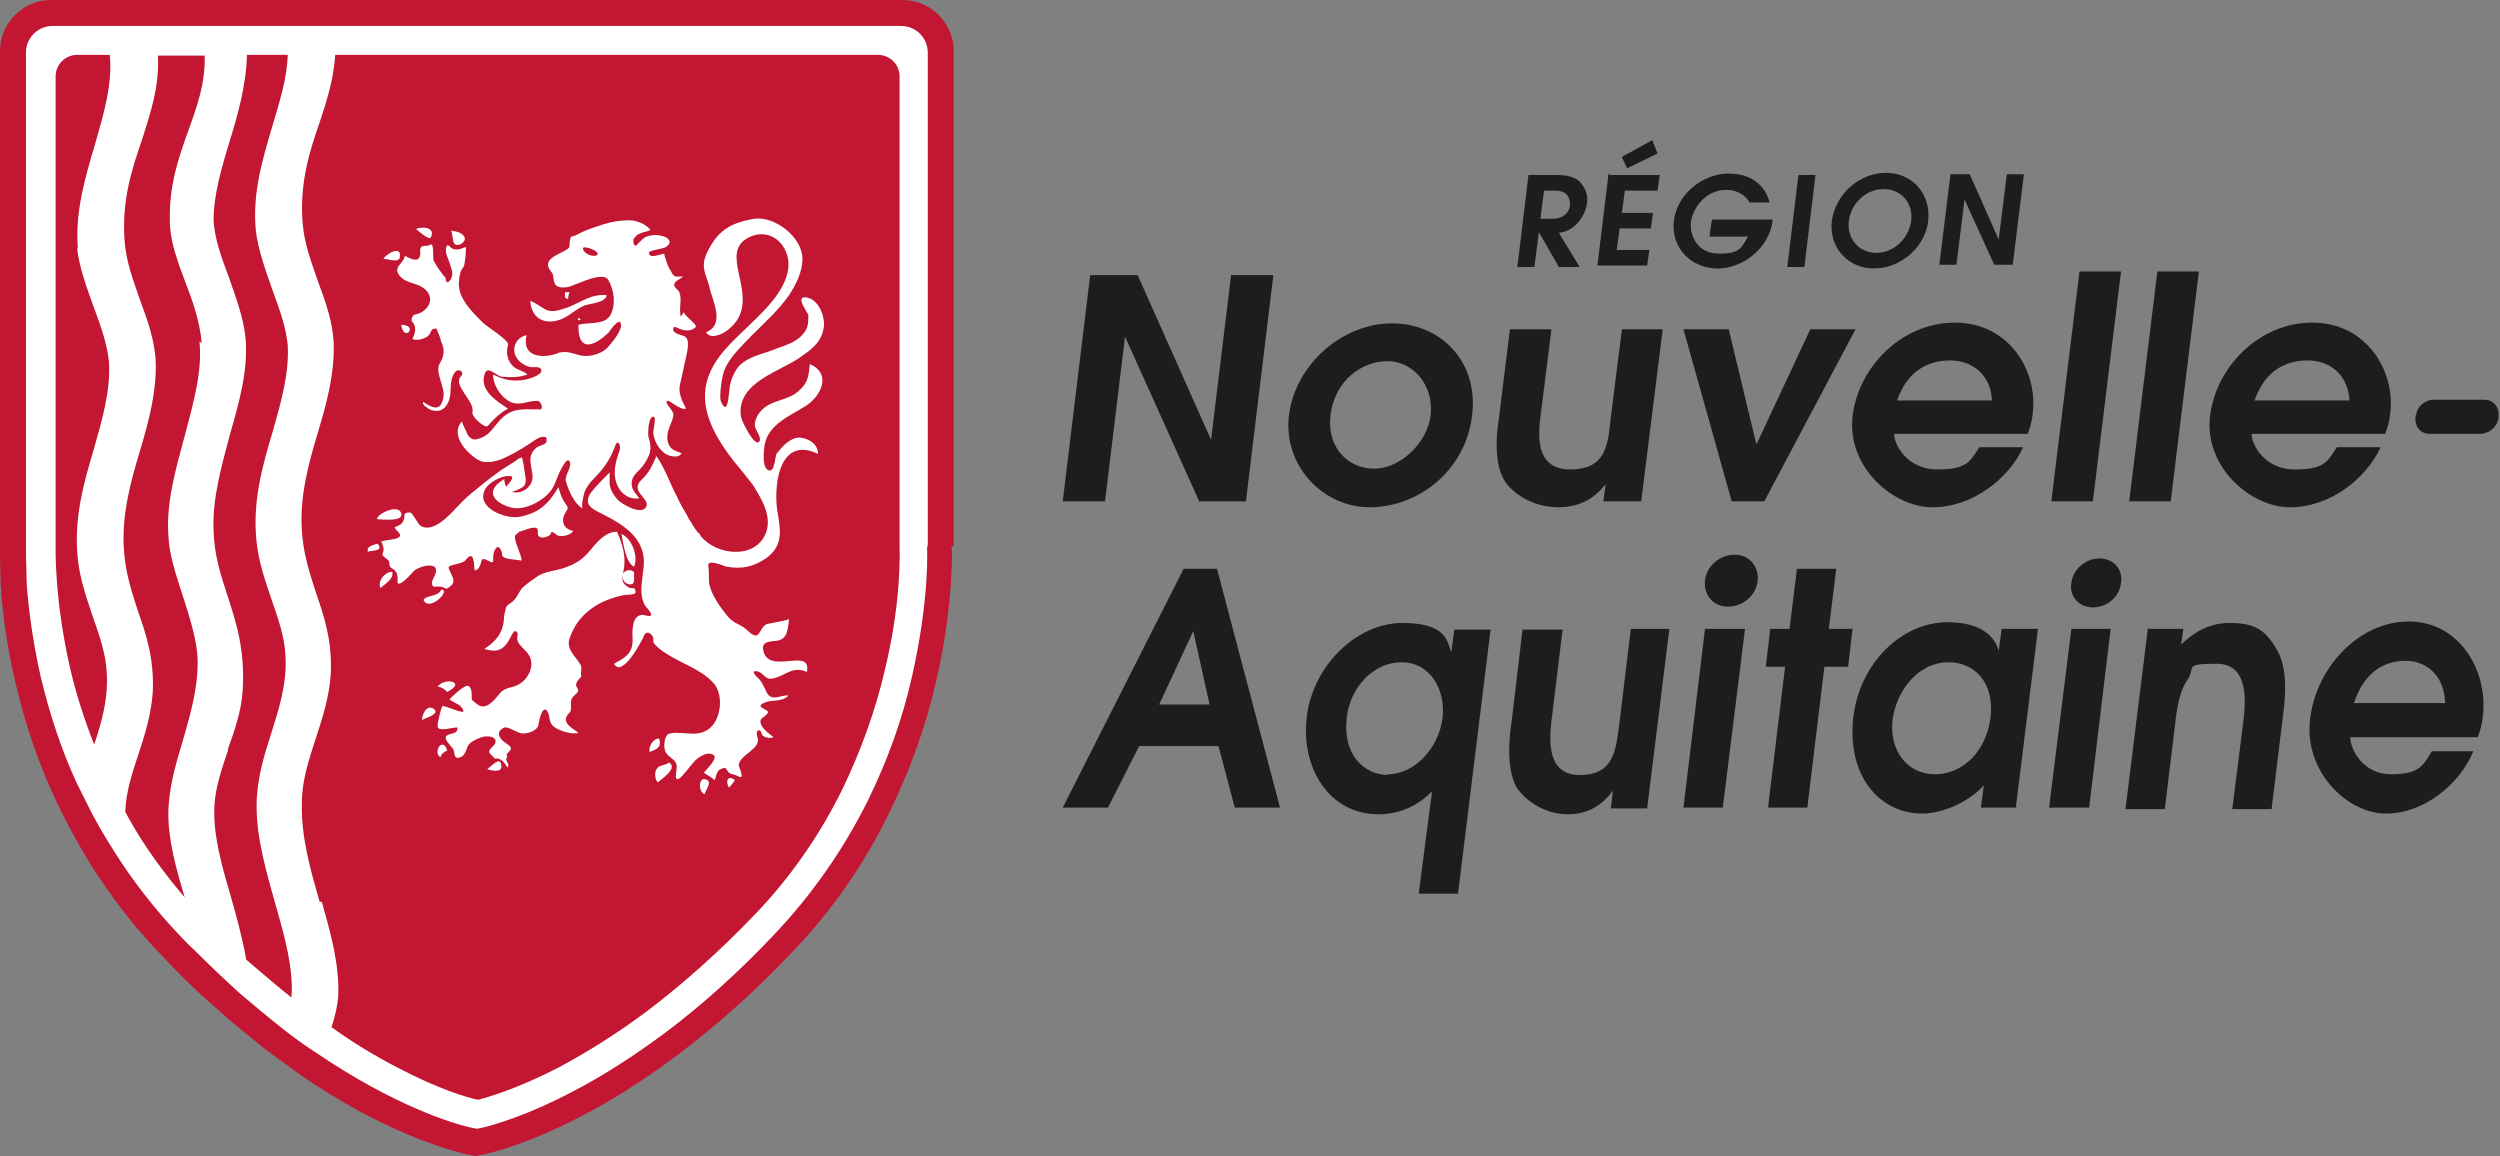 <?xml version="1.0" encoding="UTF-8"?>
<svg id="Calque_1" xmlns="http://www.w3.org/2000/svg" version="1.1" viewBox="0 0 337.1 155.9">
  <rect x="0" y="0" width="337.1" height="155.9" fill="#808080" stroke="none"/>
  <!-- Generator: Adobe Illustrator 29.2.1, SVG Export Plug-In . SVG Version: 2.1.0 Build 116)  -->
  <defs>
    <style>
      .st0 {
        fill: #1d1d1b;
      }

      .st1 {
        fill: #fff;
      }

      .st2 {
        fill: #c31632;
      }
    </style>
  </defs>
  <g id="BLASON">
    <path id="FOND_x5F_ROUGE" class="st2" d="M128.6,73.7V6.9c0-3.8-3.1-6.9-6.9-6.9H6.9C3.1,0,0,3.1,0,6.9v66.8c0,.6,0,2.5.1,5.3.2,3,.7,7.7,2,13.1,1.2,5.2,2.9,10.3,5.1,15.1.4.9.8,1.7,1.2,2.5,1.2,2.4,2.5,4.7,3.9,7,2.7,4.2,5.7,8.2,9.1,11.7.7.7,1.3,1.4,2,2.1,2.1,2.2,4.3,4.2,6.5,6.1,1.9,1.7,3.9,3.3,5.9,4.9,1.5,1.1,3,2.2,4.5,3.3,11.1,7.7,19.7,10.1,22,10.7l1.8.4,1.8-.4c1.7-.4,6.2-1.7,12.5-5,4.3-2.2,8.6-5,12.9-8.2,5.3-4,10.5-8.6,15.5-13.9,5.3-5.5,9.7-11.8,13.1-18.8,2.7-5.5,4.9-11.5,6.3-17.6,1.3-5.5,1.8-10.2,2-13.1.2-2.9.2-4.7.1-5.3Z"/>
    <path id="blason_x5F_eau_x5F_melees" class="st1" d="M125.1,73.8V7.1c0-2-1.6-3.6-3.6-3.6H7.1c-2,0-3.6,1.6-3.6,3.6v66.6c0,0,0,1.9.1,5,.2,2.8.7,7.3,1.9,12.6,1.2,5,2.8,9.9,4.9,14.4.4.8.8,1.6,1.2,2.4,1.1,2.3,2.4,4.5,3.8,6.7,2.5,4,5.5,7.8,8.7,11.2.7.7,1.3,1.4,2,2,2.1,2.1,4.2,4.1,6.3,6,1.9,1.6,3.8,3.2,5.7,4.7,1.4,1.1,2.9,2.2,4.3,3.1,10.7,7.3,18.7,9.7,20.9,10.2l1,.2,1-.2c1.5-.4,5.8-1.6,11.7-4.7,4.1-2.1,8.3-4.8,12.5-7.9,5.1-3.8,10.2-8.4,15-13.5,5-5.3,9.2-11.3,12.5-17.9,2.6-5.3,4.7-11,6-16.9,1.2-5.3,1.7-9.7,1.9-12.6.2-2.9.1-4.7.1-5ZM26.9,46.1h0c.4,3.9-.8,8.2-2,12.7-1.2,4.4-2.5,9-2.2,13.3.1,2.7,1,5.3,1.9,8.1.8,2.5,1.7,5.2,2,7.9.3,3.9-.8,7.8-1.9,11.6-1,3.3-2,6.7-2,10.1,0,3.6,1.1,7.5,2.2,11.2-2.8-3.3-5.4-6.8-7.5-10.6-.2-.3-.3-.6-.5-.9v-.2c.1-2.5.9-5,1.7-7.4.9-2.7,1.8-5.6,2-8.6.2-4.5-.9-7.8-2-10.9-.8-2.5-1.7-5.1-1.9-8.4-.3-4.6.9-9,2.2-13.3,1.2-4,2.2-7.9,2.1-11.8-.1-2.9-1.1-5.7-2.1-8.4-.9-2.6-1.9-5.2-2.1-8-.4-5.3.9-9.5,2.3-13.5,1.2-3.8,2.4-7.3,2.2-11.5h6.3c.1,3.7-1,6.8-2.2,10.1-1.3,3.6-2.6,7.3-2.5,12.1,0,2.8,1,5.4,2,8.1,1,2.6,2,5.3,2.3,8.4ZM10.4,33.5h0c.3,2.6,1.3,5.3,2.2,7.8,1,2.7,1.9,5.2,2.1,7.6.2,3.8-.9,7.6-2,11.5-1.4,4.7-2.8,9.5-2.2,15,.3,2.8,1.2,5.3,2,7.7.9,2.6,1.8,5.1,1.9,7.7.2,3.5-.7,6.6-1.7,9.6-1.3-3.3-2.4-6.7-3.2-10.1-2.2-9.5-2-16.6-2-16.6V10.3c0-1.6,1.3-2.9,2.9-2.9h4.4c.4,3.9-.8,7.9-2,12.1-1.3,4.4-2.7,9-2.3,14ZM30.7,101.1c.9-2.5,1.8-5.1,2-7.7.4-5.6-.8-9.3-2-13-.9-2.8-1.8-5.4-1.9-8.8-.2-4.4,1.1-8.8,2.2-13,1.3-4.5,2.5-8.8,2.1-13.1-.3-2.8-1.3-5.4-2.2-8-1-2.7-2-5.3-2.1-7.9,0-3,.9-6.4,2-10,1.2-3.9,2.4-8,2.5-12.2h5.5c-.1,3.2-1.1,6.3-2.1,9.7-1.3,4.4-2.7,9-2.2,14,.3,2.6,1.3,5.3,2.2,7.9,1,2.7,1.9,5.2,2.1,7.6.2,3.8-.9,7.6-2,11.5-1.4,4.7-2.8,9.5-2.2,15,.3,2.8,1.2,5.3,2,7.7.9,2.6,1.8,5.1,1.9,7.7.2,3.8-.9,7.1-1.9,10.3-1,3.1-2,6.3-2,9.9,0,4.4,1.3,8.8,2.5,13.1,1.3,4.5,2.5,8.8,2.2,12.7-1.8-1.4-3.6-3-5.4-4.5l-.7-.6c-.5-2.9-1.3-5.8-2.1-8.6-1.2-4.1-2.3-8-2.2-11.6,0-2.7,1-5.5,1.9-8.2ZM43.1,121.6c-1.2-4.2-2.5-8.6-2.4-13.3,0-3.1,1-6,1.9-8.8.9-2.7,1.8-5.6,2-8.6.2-4.6-.9-7.8-2-11-.8-2.5-1.7-5.1-1.9-8.4-.3-4.6.9-9,2.2-13.3,1.2-4,2.2-7.8,2.1-11.8-.1-2.9-1.1-5.7-2.1-8.4-.9-2.6-1.9-5.2-2.1-8-.4-5.3.9-9.5,2.3-13.5,1-3,1.9-5.9,2.1-9.1h73.2c1.6,0,2.9,1.3,2.9,2.9v63.6c0,.3.3,7.1-2,16.5-1.3,5.6-3.3,11-5.7,16-3.1,6.3-7.1,12-11.8,16.9-4.7,4.9-9.6,9.3-14.5,13-4,3-8,5.5-11.9,7.6-5.6,2.9-9.5,4-10.9,4.4-1.5-.3-5.3-1.4-11-4.4-2.9-1.5-5.9-3.3-8.8-5.4.5-1.5.8-2.9.9-4.1.2-4.3-1-8.5-2.2-12.8Z"/>
    <g>
      <path class="st1" d="M103.6,84.1c-1,.2-1,1.5-1.7,1.6-.5,0-1.3-.9-1.6-1.1-.8-.5-1.5-.7-2.1-1.4-1-1.2-2.4-3.1-2.6-4.7,0-.8,0-1.6-.1-2.3,0-.8,2.1.1,2.4.2,2.2.4,3.8,0,5.5-1.2,2.1-1.6,1.9-3.4,1.5-5.8-.7-3.5,0-10.8,5.4-8.2,0-1.3-1.2-2.1-2.5-2.2-1.3,0-2.4,1.3-3.1,2.2-.2.3-.2,2.6-1.1,2.2-.9-.4-.6-2.7-.5-3.4.5-2.8,3.4-3.9,5.6-5.3,2-1.3,3.5-4.3.5-5.6-.2,1.7-.2,2.5-1.6,3.7-1.4,1.2-3.4,1.1-4.8,2.4-.6.6-1.3,1.7-.9,2.6.1.3.8,1.3.5,1.7-.6,1-2.5-2.9-2.5-3.4-.6-4.6,5.4-6,8.1-8,1.6-1.1,2.9-2.1,3.1-4.2.1-1.4-.8-3.6-2.4-3.8s.3,2.1.3,2.4c0,.9,0,1.8-.7,2.5-1,1.3-2.7,1.6-4.1,2.2-1.6.6-3.3.9-4.5,2.1-.7.8-1.1,1.8-1.3,2.8-.1.5-.2,4.4-1.2,2-.2-.4,0-2.7.4-4,.7-1.9,2.3-3.3,3.7-4.8,1.8-1.8,3.6-3.4,5.1-5.5.9-1.4,1.8-3.1,1.8-4.9,0-2.9-3.7-5.8-6.5-5.4-2.3.4-4,1-5.4,2.9-.6.9-1.4,2.2-1.4,3.3,0,1.2.6,2.1.8,3.2.4,1.7,2.1,4.9-.5,5.9.6,1,2.1.3,2.8-.2,2.8-2.1,2.3-4.7,1.6-7.8-.4-1.9-.7-3.8,1.4-4.8,1.8-.9,3.7-.3,4.7,1.4,2.1,3.6-1.6,7.5-4,9.8-2.5,2.5-5.5,4.8-6.4,8.3-1,3.9,1.3,7.6,3.5,10.5.5.6,2.3,2.8,2.8,3.5,1.1,1.8,2.5,4.1,1.7,6.3-1.4,3.7-6.7,3.1-8.8.5-.1-.2-.2-.4-.4-.5,0,0,0,0,0,0,0,0,0,0,0,0-.3-.4-.6-.8-.8-1.2-.1-.2-.3-.4-.4-.6,0-.1-.2-.3-.2-.4-.6-1-1.1-1.9-1.5-2.8-.9-1.7-1.6-3.8-2.7-5.3-.5,1.2-1,2.3-2,3.2-1.7,1.6,1.3,2.5.6,3.7-.7,1.1-3.4-.5-3.9-1.1-.5-.6-.9-1.3-1-2,0-.2,0-1.5,0-1.6-.8.8-1.8,1.8-2.5,2.7-1.2,1.7.3,2.3,1.7,3,3,1.5,5.7,3.4,5.4,6.9-.1,1.4-.6,3.4-.1,4.7.2.8.6.9,1,1.6.5.8-.9.3-1,.3-1.7,0-1.4,2.6-1.4,3.4,0,1.9-1.1,2.4-2.5,3.2,0,0,0,0,0,0,1.1,2,3.8-3.2,4-3.7.3-.8.9-.5,1.2,0,.3.5-.2.6.4,1.2.4.4.9.8,1.4,1.1,2.1,1.4,4.7,2.1,6.4,4,1.3,1.4,1.1,4.4-.2,5.8-1.7,1.8-3.7.6-5.7,1-.8.2-.9,2-.5,2.6.6.9,1.7.9,1.4,2.4-.5,3.1,1.9-.9,2.7-1.5.6-.5,1.6-1.1,2.3-.6.7.4-1,2-1.3,2.4.5.3,1,.6,1.5,1,.1-.5.2-1,.6-1.4,0,0,0,0,0,0,0,0,0,0,.2-.1.8-.4.7.1,1.1.5.3.2,1,.3,1.3.5.9.5,0-1.4,0-1.5.1-1.5,3.2-2.2,2.5-3.9-.3-.8.4-1.2.6-.4.1.6,1.2.7,1.6.5-.5-.4-1.1-.8-1.5-1.4-.4-.6-.3-1,0-1.2,0,0,0,0,0,0,.3-.2.6-.4.8-.8-.4-.5-1.9-.7-.4-1.3,1-.4,2.2,0,3.1-.9-.9-.2-2.2.9-2.9-.4-.3-.6-.6-1.3-1-1.8,0,0-1.3-1.1-.5-1.1,1,0,1.2,1.2,2.2,1,1.8-.3,2.7-1.8,4.7-.9.7-3.5-5.3.6-5.9-3-.2-1.1.9-1.1,1.8-1.2,1.6-.2,1.5-1.7,1.7-2.9,0,0,0,0,0,0-1,.3-1.9.4-2.8.6Z"/>
      <path class="st1" d="M68.3,101.7c1.1-1,.5-1-.5-1.8-.6-.6-.8-1.2,0-1.7.6-.5,2,.8,2.8.7.7,0,1.8-.4,2-1.1,0-.3.5-2.9,1.2-1.9.5.8,0,1.6,1.2,2.3.7.4,2.2.9,3,.6-1-.7-2.5-1.5-1.2-2.7.4-.4,0-1.3.3-1.9.4-.7,1.2-.8.7-1.5-.4-.6.3-1.1.6-1.5-.2-.7.2-1.1-.2-1.7-.6-1-1.9-2-1.4-3.4,1.1-3.4,4.1-5.3,7.6-5.9.2,0,1.2,0,1.3-.3,0-1-.5-.3-1.1-.8-1.9-1.3,1-2.1-1.4-7.4-1.6,0-2.7,1.4-3.7,2.6-1,1.2-2,1.8-3.5,2.3-1.2.4-2.4.4-3.5,1.1-.7.5-1.5,1-2.1,1.6-.5.6-.7,1.4-1.4,1.9-.8.6-.7.4-.9,1.3-.2.6-.1,1.3-.3,1.9-.3,1.4-1.4,2.4-2.5,3.1,1.3.4,2.2.4,3.1-.8.3-.4.5-1,.8-1.4.2-.4.7-.1.6.3-.4,1.4,1.2,1.8,1.7,3.1.5,1.3-.3,2.8-1.4,3.5-.9.6-2,.4-2.7,1.3-.6.7-1.8,2.4-3,1.5-.2-.2-.8-.5-.8-.8,0-.5.1-1.3-.4-1.7-.5-.3-2.3,1.5-2.6,1.8.6.5,1.7.7,1.9,1.6,0,.4-2.3-.7-2.8-.7-.2,0-.7,2.3-.7,2.7,0,.9,2.2.1,2.7.2,0,.9-.7.7-1.3,1-.9.4.5,1.5.7,1.9.3.5,0,1.5,1,1.1.8-.3.7-1.4,1.3-1.9.5-.4,1.7-1,2.4-.9,1,0,1.4.7.6,1.4-1,.9,0,1,.3,1.6.8-.2,1.4.6,1.7,1.2,0,0,0,0,0,0,.5-.5-.5-1,0-1.4Z"/>
      <path class="st1" d="M70,71.7c.3,0,2.3-1,2.5-.3.1.4-.2,1,.6,1.1.3,0,1.1-.2,1.2-.6,0-.5.8.3.9.3.6.2,1.7,0,2.1-.6-1.1-.2-1.7-1.1-1.2-2.2.5-1,.7-.7,0-1.7-.4-.6-.6-1.3-.8-2-1.3,2.2-2.6,3.5-5.3,4-1.8.3-5.9-1.2-4.6-3.7.5-.9,1.8-1.6,2.8-1.8,0,0,0,0,0,0,0,0,.2,0,.3,0,1.4-.2-.2,1.3-.3,1.5-.3,1.4,2,.2,2.4-.1.4-.4.3-1.1.2-1.6-.1-.7-.2-1.5-.4-2.3-.3,0-.6.2-.8.4-.9.6-1.8,1.1-2.6,1.7-1.1.8-2.2,1.7-3.3,2.6s-1.6,1.5-2.3,2.2c-.9,1-3.1,3.3-4.7,2.3-.4-.3-1.1-1.8-1.4-1.8-1.2,0-.5.5-1,1.3-.2.4-.7.5-1.1.7.2.5,1.2,1,.5,1.4-.6.3-1.6.3-2.3.5.2.5.5,1,.2,1.6-.2.4.6.7.8,1,.2.4,0,.8.4,1,.6.3.9.9.8,1.6-.2,1.6,2.1-1.1,2.2-1.2.7-.7,3.6-1.4,2.9.4-.2.6-.7,1-.3,1.7.8,0,1.1-.1,1.8.3,1.6-.9.8-1.4.3-2.8-.2-.5,1.9-.5,2.3-1.1,1.1-1.4,1.1.4,1.2,1.4.6,0,.8-.8.9-1.2.2-1,1.7.8,1.6-.2,0-.6,0-1.1.4-1.6.4-.5.8.5.8.8-.1.8,1.9.7,2.6.9,0,0,0,0,0,0,.2-.6-1.5-3.4-.6-3.6Z"/>
      <path class="st1" d="M65.8,57.4c.9-1,1.6-1.7,2.7-2.3-1.5-1-4-2.5-3.1-4.8.4-1,1.5.4,2.3.5,1.1.1,2.4.1,3.4-.3-.3-.4-1.3-.6-1.8-1-.9-.8-1.1-1.9-.8-3,.2-.6-2.8-2.4-3.4-3-1.4-1.4-3.5-3.4-3.2-5.6,0-.6.2-1.5.6-1.9.2-.2.4-2.5.3-2.7-.7.3-1.5.6-2.1,0-.7-.8-.6.8-.5,1,.3.9.7,1.7.8,2.6,0,.8-.9,1.8-.9.6-.6-.7-1.1-1.4-1.6-2.3-.2-.3.1-2.6-.5-2.2-.4.3-.9,0-1.2.3-.3.3,0,.9-.2,1.3-.3.9-1.6.1-2-.1-.2,1.1-1.7,1.5-.7,2.7,1,1.2,2.6.8,3.7,2.1,1.1,1.4-.3,2.9-1.6,3.1-.3,0-.7.7-.4,1,.6.6.4,1.6,0,2.3.6.3,1.5,0,2-.3.7-.5.3-1.1,1.2-1.1.1,0,.7,1.6.7,1.8.5,1,.4,1.9-.2,2.9-.7,1.2.7,3.1.5,4.5-.3,1.9-1.3,1.7-2.7.7-.4.3.9,1.1,1.1,1.1,1.3.4,2.1-.4,2.4-1.5.3-1.1,0-2.1.5-3.2.6-1.3,1.6-.4,1.1.1-1.3,1.2,1.9,3.4,1.5,4.9-.1.6,1.4,1.9,1.9,1.9Z"/>
      <path class="st1" d="M83.8,72c.2,1.1.6,4,1.7,4.4.6-1.4-.3-3.8-1.7-4.4Z"/>
      <path class="st1" d="M88.7,105.5c.4-.4,2.8-1.9,1.5-2.7-.3.4-1.2.3-1.6.8-.4.5-.3,1.5.1,1.9Z"/>
      <path class="st1" d="M54,69c-.6-.9-3,.2-3.2,1,.3,0,4.1.5,3.2-1Z"/>
      <path class="st1" d="M61.9,33c.4-.1,1-.6.7-1.1-.4-.6-1.1-.7-1.8-.8.4.6,0,2.2,1.1,1.9Z"/>
      <path class="st1" d="M53,77.3c-.2-.7-2.3.7-1.7,2,0,0,0,0,0,0,.5-.5,1.8-1.2,1.6-2.1Z"/>
      <path class="st1" d="M60.3,93.3c2.7-1.4-.4-2-1.3-.7.5,0,.9.3,1.3.7Z"/>
      <path class="st1" d="M59.5,79.5c-.4,1-2,.7-2.4,1.4.8,1.7,3.8-1.4,2.4-1.4Z"/>
      <path class="st1" d="M53.9,34.7c.3-1.7-1.8-.5-2.2.2.6,0,2.1.6,2.2-.2Z"/>
      <path class="st1" d="M95.2,105.1c-1-.4-1.1,1.6-.2,2,.2-.7,1.1-1.7.2-2Z"/>
      <path class="st1" d="M58.1,32c.7-1.4-1.3-1.5-2-1.1.3.2,1.8,1.6,2,1.1Z"/>
      <path class="st1" d="M88.9,99.6c-.8-.1-1.5,1.1-1.3,1.8,0,0,0,0,0,0,1-.4,1.6-.6,1.3-1.8Z"/>
      <path class="st1" d="M67.6,103.4c0-1.7-1.4,0-1.9.3.4.2,1.9.5,1.9-.3Z"/>
      <path class="st1" d="M56.9,97.1c.4-.3,2.5-.8,1.6-1.5-1-.7-1.6.8-1.6,1.5Z"/>
      <path class="st1" d="M59.4,102.1c.1-.5.5-.7.9-.9-.6-2-2,.3-.9.9Z"/>
      <path class="st1" d="M54.1,43.8c.4,2.5,2.4,0,0,0h0Z"/>
      <path class="st1" d="M49.6,74.4c.3-.2,2.3,0,1.3-1.1-.5.2-1.5.3-1.3,1.1Z"/>
      <path class="st1" d="M99.1,105.2c-1-.8-1.3.2-.8,1,.3-.3.5-.6.8-1Z"/>
      <path class="st1" d="M76.8,39.4c-.4,0-.4,0-.6,0,0,0,0,.2,0,0,0,.3-.2.9.4.9,0-.3.1-.6.2-1Z"/>
      <path class="st1" d="M77.9,43.1c.1.1.3.1.4,0,0,0-.2-.2-.3-.3,0,0,0,.2-.1.3Z"/>
      <path class="st1" d="M81.8,39.8c-2-.2-3.4.9-5.1,1.6-1,.3-2,.8-3,.4-.5-.2-1.8-1.2-2.2-1.2.2,2.7,2.4,3.3,4.5,2.3,1-.5,1.8-1.3,2.8-1.7.9-.3,2.9-.4,3-1.4"/>
      <path class="st1" d="M91.8,42.7c-.3-1.1.2-2.3-.2-3.3-.1-.3-.7-.6-.7-1,0-.5.9-.8,1.2-1.1-.3,0-.6,0-.9,0-.3,0-.5-.3-.6-.5-.1-.2-.3-.5-.4-.7-.1-.2-.2-.4-.3-.7s-.4-1.2-.3-1.2c-.5,0-2,.8-2.1-.1,0-.4,1.9-.5,2.3-.8.6-.4.7-.9,0-1.3-.7-.3-1.5-.4-2.3-.2-.8.2-1.1.7-1.7,1.3,0,0,0,0-.1,0-.3,0-.3-.5-.3-.7,0-.3.3-.5.5-.7.3-.2.6-.3.9-.4.3-.1.6-.1.9-.3-.6-.8-1.9-1.3-2.9-1.3-1.1,0-2.3.2-3.3.5-.9.3-1.9.6-2.8,1-.5.2-1.2.7-1.7.7,0,0-.2.5-.2.9,0,.1,0,.2,0,.3,0,.1,0,.2-.1.3,0,0-.1.1-.2.2,0,0,0,0,0,0-1,.7-3.6,1.3-2.2,3,.5.6.2,1,.5,1.6.3.8,1.8.6,2.4.3.9-.3,4.1-1.9,4.8-.8.8,1.4,1.1,3.3.3,4.8-.8,1.4-3.1.9-4.3,1.3,0,.8,0,2.3,1,2.6,1,.3,2.5-1,3.1-1.6.1-.2,1.4-2,1.6-1.2.3.9-1.2,2.6-1.8,3.3-.7.7-1.9,1.1-2.9,1.1-1.2,0-2.1-.7-3.3-.5,0,0,0,0,0,0-.1,0-.3,0-.4.1-2.1.8-5,.6-4.3-2.4-1.5.3-2.1,1.9-1.3,3.1.4.6,1.2,1.1,1.9,1.2,0,0,0,0,.1,0,0,0,.1,0,.2,0,0,0,.1,0,.2,0,0,0,0,0,0,0,.4,0,.9,0,.9.5,0,.6-1.7,1.1-2.2,1.2-1.7.3-2.9,0-4.3-.7-.1,1.6,1.7,4.2,3.6,3.9.5,0,1-.2,1.6-.3.3,0,.7-.1,1,0,.2.2.6.9.2,1.1,0,0-.2,0-.3,0-1.1,0-2.2-.1-3.3.2-1.2.4-1.8,1.1-2.6,2.1-.7.9-1.2,1.4-2.3,1.7-.6.2-1.1-.1-1.4-.7,0-.1-.8-1.6-.7-1.7-1.4,1.5,0,3.5,1.2,4.5s1.5,1,2.3,1c1.2,0,2.4-.6,3.5-1.2.7-.4,1.4-.8,2-1.2.5-.3,1.3-1,1.9-1s.5.2.5.4c0,.2,0,.4-.2.5-.4.3-.9.3-1.2.6-1.2,1-.7,2.2-.5,3.6.3,2.5-3.7,3.6-3.8.6-2.6,1.5-1.6,3.1.8,3.8,1.8.6,4.6-.9,5.6-2.4.4-.6.6-1.3.9-2,.1-.2,1.1-2.5,1.5-1.8.4.8-.7,1.8-.5,2.7.4,1.3,1.1,3,2.3,3.7-.3-.1.1-1.9.2-2.2.3-.8.8-1.4,1.4-2,1.3-1.3,2.2-2.7,2.8-4.4.4-.9.8.3.5.9-.3.8-.6,1.8-.6,2.7-.1,1.9,1.2,3.9,3.3,3.6-.4-.6-.9-1-1-1.7-.2-1.3.8-1.8,1.5-2.7.5-.7,1.1-1.7,1-2.6,0-.5-.2-1-.3-1.5,0-.4,0-2.7.8-2.5,0,0,0,0,0,0,.3.3-.2,1.9-.1,2.3.1.9.7,2,1.5,2.6.5.4,1.9.8,2.3,0-.3-.1-.6-.2-.8-.3-1.1-.4-1.3-1.7-1-2.7.2-.7.6-1.4.7-2.1.1-.6-1.1-1.5-.9-1.9.2-.4,1.8,1.3,2.6,1-.5-1-1.1-2.1-.8-3.3.3-1.2.5-2.4.8-3.6.1-.7.7-2.5-.3-2.9-.3-.1-1.2-.3-1.4-.7-.1-.2,0-.6.3-.5.8.4,1.9.8,2.7,0,.3-.3-1.4-1.4-1.6-2ZM80.5,34.4c-.4.3-1.8-.1-1.9-.9,0-.5,2.5.4,1.9.9Z"/>
    </g>
  </g>
  <g id="TEXTE">
    <g>
      <g>
        <g>
          <path class="st0" d="M206.2,23.6h3.8c1.4,0,2.3.3,2.9.8.6.6,1.3,1.6,1.1,3-.1.8-.6,2.1-1.6,3-.8.7-1.5.9-2.2,1l2.8,4.6h-2.8l-2.7-4.7h0l-.6,4.7h-2.3l1.5-12.4ZM207.8,29.5h1.5c1.9,0,2.4-1.3,2.4-1.9,0-.7-.2-1.9-2-1.9h-1.5l-.5,3.8Z"/>
          <path class="st0" d="M217.1,23.6h6.7l-.3,2.1h-4.4l-.4,3h4.2l-.3,2.1h-4.2l-.4,2.9h4.4l-.3,2.1h-6.7l1.5-12.4ZM218.8,21.1l4-2.2.7,1.8-4.1,2-.7-1.5Z"/>
          <path class="st0" d="M230.9,29.6h8.1v.3c-.5,3.5-3.9,6.3-7.4,6.3s-6.3-2.7-5.9-6.4c.4-3.6,3.9-6.4,7.4-6.4s5.1,2.1,5.5,3.9h-2.7c-.4-.8-1.5-1.7-3.1-1.7-2.8,0-4.5,2.4-4.8,4.3-.2,1.9.9,4.3,3.8,4.3s3-.8,3.9-2.3h-5.2l.3-2.1Z"/>
          <path class="st0" d="M242.5,23.6h2.3l-1.5,12.4h-2.3l1.5-12.4Z"/>
          <path class="st0" d="M254.3,23.3c3.5,0,6.1,2.8,5.7,6.5-.4,3.5-3.7,6.4-7.3,6.4s-6.1-2.9-5.7-6.4c.5-3.7,3.8-6.5,7.3-6.5ZM253,34.1c2.4,0,4.4-2,4.7-4.3.3-2.4-1.3-4.3-3.7-4.3s-4.4,1.9-4.7,4.3c-.3,2.3,1.3,4.3,3.7,4.3Z"/>
        </g>
        <path class="st0" d="M263,23.5h2.6l3.9,8.8h0l1.1-8.8h2.3l-1.5,12.2h-2.5l-4-8.8h0l-1.1,8.8h-2.3l1.5-12.2Z"/>
      </g>
      <g>
        <path class="st0" d="M147,37.1h6.4l9.9,22.2h0l2.7-22.2h5.7l-3.7,30.5h-6.3l-10-22.2h0l-2.7,22.2h-5.7l3.7-30.5Z"/>
        <path class="st0" d="M173.8,56c.9-7,7.3-12.4,13.9-12.4s11.7,5.2,10.8,12.4c-.9,7.6-7.4,12.4-13.8,12.4s-11.7-5.7-10.9-12.4ZM192.9,56.1c.5-4.2-2.4-7.4-5.8-7.4s-7.1,2.5-7.7,7.3c-.5,4.4,2.4,7.2,5.9,7.2s7.2-3.5,7.6-7.2Z"/>
        <path class="st0" d="M224.2,44.4l-2.9,23.2h-5.1l.3-2.3h0c-1.1,1.3-2.8,3.1-6.4,3.1s-6.4-2.1-7.3-3.7c-1.4-2.5-1-6.2-.7-8.2l1.5-12.1h5.6l-1.5,11.9c-.2,1.9-.9,7,4,7s5.1-3.3,5.5-7l1.5-11.9h5.6Z"/>
        <path class="st0" d="M227.1,44.4h6l3.7,15.4h.1l7.2-15.4h6.1l-12.3,23.2h-4.4l-6.5-23.2Z"/>
        <path class="st0" d="M255.4,58.5c0,1.5,1.8,4.8,5.8,4.8s4.4-1,5.7-3h5.9c-1.9,4.2-6.8,8.1-12.2,8.1s-11.6-5.5-10.8-12.3c.8-6.6,6.6-12.6,13.8-12.6s11.2,6.4,10.5,12.2c-.1,1.1-.4,2.1-.7,2.8h-18.1ZM268.6,54c-.2-3.7-2.9-5.4-5.6-5.4s-5.7,1.1-7.2,5.4h12.9Z"/>
        <path class="st0" d="M280.4,36.6h5.6l-3.8,31h-5.6l3.8-31Z"/>
        <path class="st0" d="M290.9,36.6h5.6l-3.8,31h-5.6l3.8-31Z"/>
        <path class="st0" d="M303.6,58.5c0,1.5,1.8,4.8,5.8,4.8s4.4-1,5.7-3h5.9c-1.9,4.2-6.8,8.1-12.2,8.1s-11.6-5.5-10.8-12.3c.8-6.6,6.6-12.6,13.8-12.6s11.2,6.4,10.5,12.2c-.1,1.1-.4,2.1-.7,2.8h-18.1ZM316.8,54c-.2-3.7-2.9-5.4-5.6-5.4s-5.7,1.1-7.2,5.4h12.9Z"/>
        <g>
          <path class="st0" d="M286,78.6c-.2,1.9-1.9,3.3-3.8,3.3s-3.2-1.5-2.9-3.3c.2-1.8,1.9-3.3,3.8-3.3s3.2,1.5,2.9,3.3Z"/>
          <g>
            <g>
              <path class="st0" d="M159.8,76.7h4.3l8.5,32.2h-6.1l-2.2-8.3h-10.7l-4.2,8.3h-6.1l16.3-32.2ZM156.3,95h6.8l-2.2-9.9h0l-4.6,9.9Z"/>
              <path class="st0" d="M201,84.8l-4.4,35.7h-5.3l1.8-13.8c-3,3.1-6.5,3.1-7.2,3.1-6.8,0-10.5-6.4-9.7-13.1.8-6.9,6.7-12.7,12.9-12.7s6,2.7,6.6,3.9h0l.4-3h4.9ZM187.1,104.4c3.8,0,6.9-3.7,7.4-7.5.5-3.8-1.6-7.6-5.5-7.6s-7,3.5-7.4,7.5c-.6,4.9,2.3,7.7,5.6,7.7Z"/>
              <path class="st0" d="M225.1,84.8l-3,24.2h-4.9l.3-2.4h0c-1,1.3-2.7,3.2-6.1,3.2s-6.1-2.2-7-3.8c-1.3-2.6-.9-6.5-.6-8.5l1.5-12.6h5.4l-1.5,12.3c-.2,2-.9,7.3,3.8,7.3s4.9-3.4,5.4-7.3l1.5-12.4h5.3Z"/>
              <path class="st0" d="M240.7,89.9h-2.6l.6-5.1h2.6l1-8.1h5.3l-1,8.1h3.2l-.6,5.1h-3.2l-2.3,19h-5.3l2.3-19Z"/>
              <path class="st0" d="M272,108.9h-4.9l.4-3c-2,2.2-5.5,3.8-8.3,3.8-5.7,0-10.2-5-9.3-13,.9-7.4,6.6-12.8,12.7-12.8s6.8,3.5,6.9,3.9h0l.4-3h4.9l-3,24.2ZM262.8,89.3c-4.4,0-7.1,4.1-7.6,7.7-.5,4.1,1.9,7.4,5.7,7.4s6.9-3.1,7.5-7.6c.6-5-2.4-7.5-5.6-7.5Z"/>
              <path class="st0" d="M289.5,84.8h4.9l-.3,2.1c1-.9,3.1-2.9,6.5-2.9s4.8.9,6.3,3.4c1.7,2.7,1.2,6.7,1,8.6l-1.6,13.1h-5.3l1.5-11.9c.2-2,1-7.7-3.6-7.7s-2.8.5-3.9,2.1c-1.1,1.5-1.5,4-1.7,6l-1.4,11.5h-5.3l3-24.2Z"/>
              <path class="st0" d="M316.9,99.4c0,1.6,1.7,5,5.5,5s4.3-1.1,5.5-3.1h5.6c-1.8,4.4-6.6,8.4-11.8,8.4s-11.1-5.7-10.2-12.8c.8-6.8,6.5-13.1,13.3-13.1s10.7,6.6,10,12.7c-.1,1.1-.4,2.1-.7,2.9h-17.3ZM329.7,94.8c-.1-3.9-2.7-5.7-5.3-5.7s-5.5,1.2-7,5.7h12.3Z"/>
            </g>
            <g>
              <polygon class="st0" points="227 108.9 232.3 108.9 235.3 84.8 229.9 84.8 227 108.9"/>
              <path class="st0" d="M237,78.3c-.2,2-2,3.5-4,3.5s-3.3-1.6-3.1-3.5c.2-2,2-3.5,4-3.5s3.3,1.6,3.1,3.5Z"/>
            </g>
            <polygon class="st0" points="276.3 108.9 281.7 108.9 284.6 84.8 279.3 84.8 276.3 108.9"/>
          </g>
        </g>
      </g>
      <path class="st0" d="M325.8,56c.1-1.2,1.2-2.1,2.4-2.1h6.8c1.2,0,2,1,1.9,2.1v.4c-.2,1.2-1.3,2.1-2.5,2.1h-6.8c-1.2,0-2-1-1.9-2.1v-.4Z"/>
    </g>
  </g>
  <path class="st1" d="M85.5,77.2s0,0,0,0c0-.1-.2-.2-.2-.2-.5-.3-1.3,0-1.4.6,0,.7.5,1.2,1.1,1.2.4,0,.5-.3.5-.6h0c0-.3,0-.5,0-.6,0,0,0-.2,0-.3Z"/>
</svg>